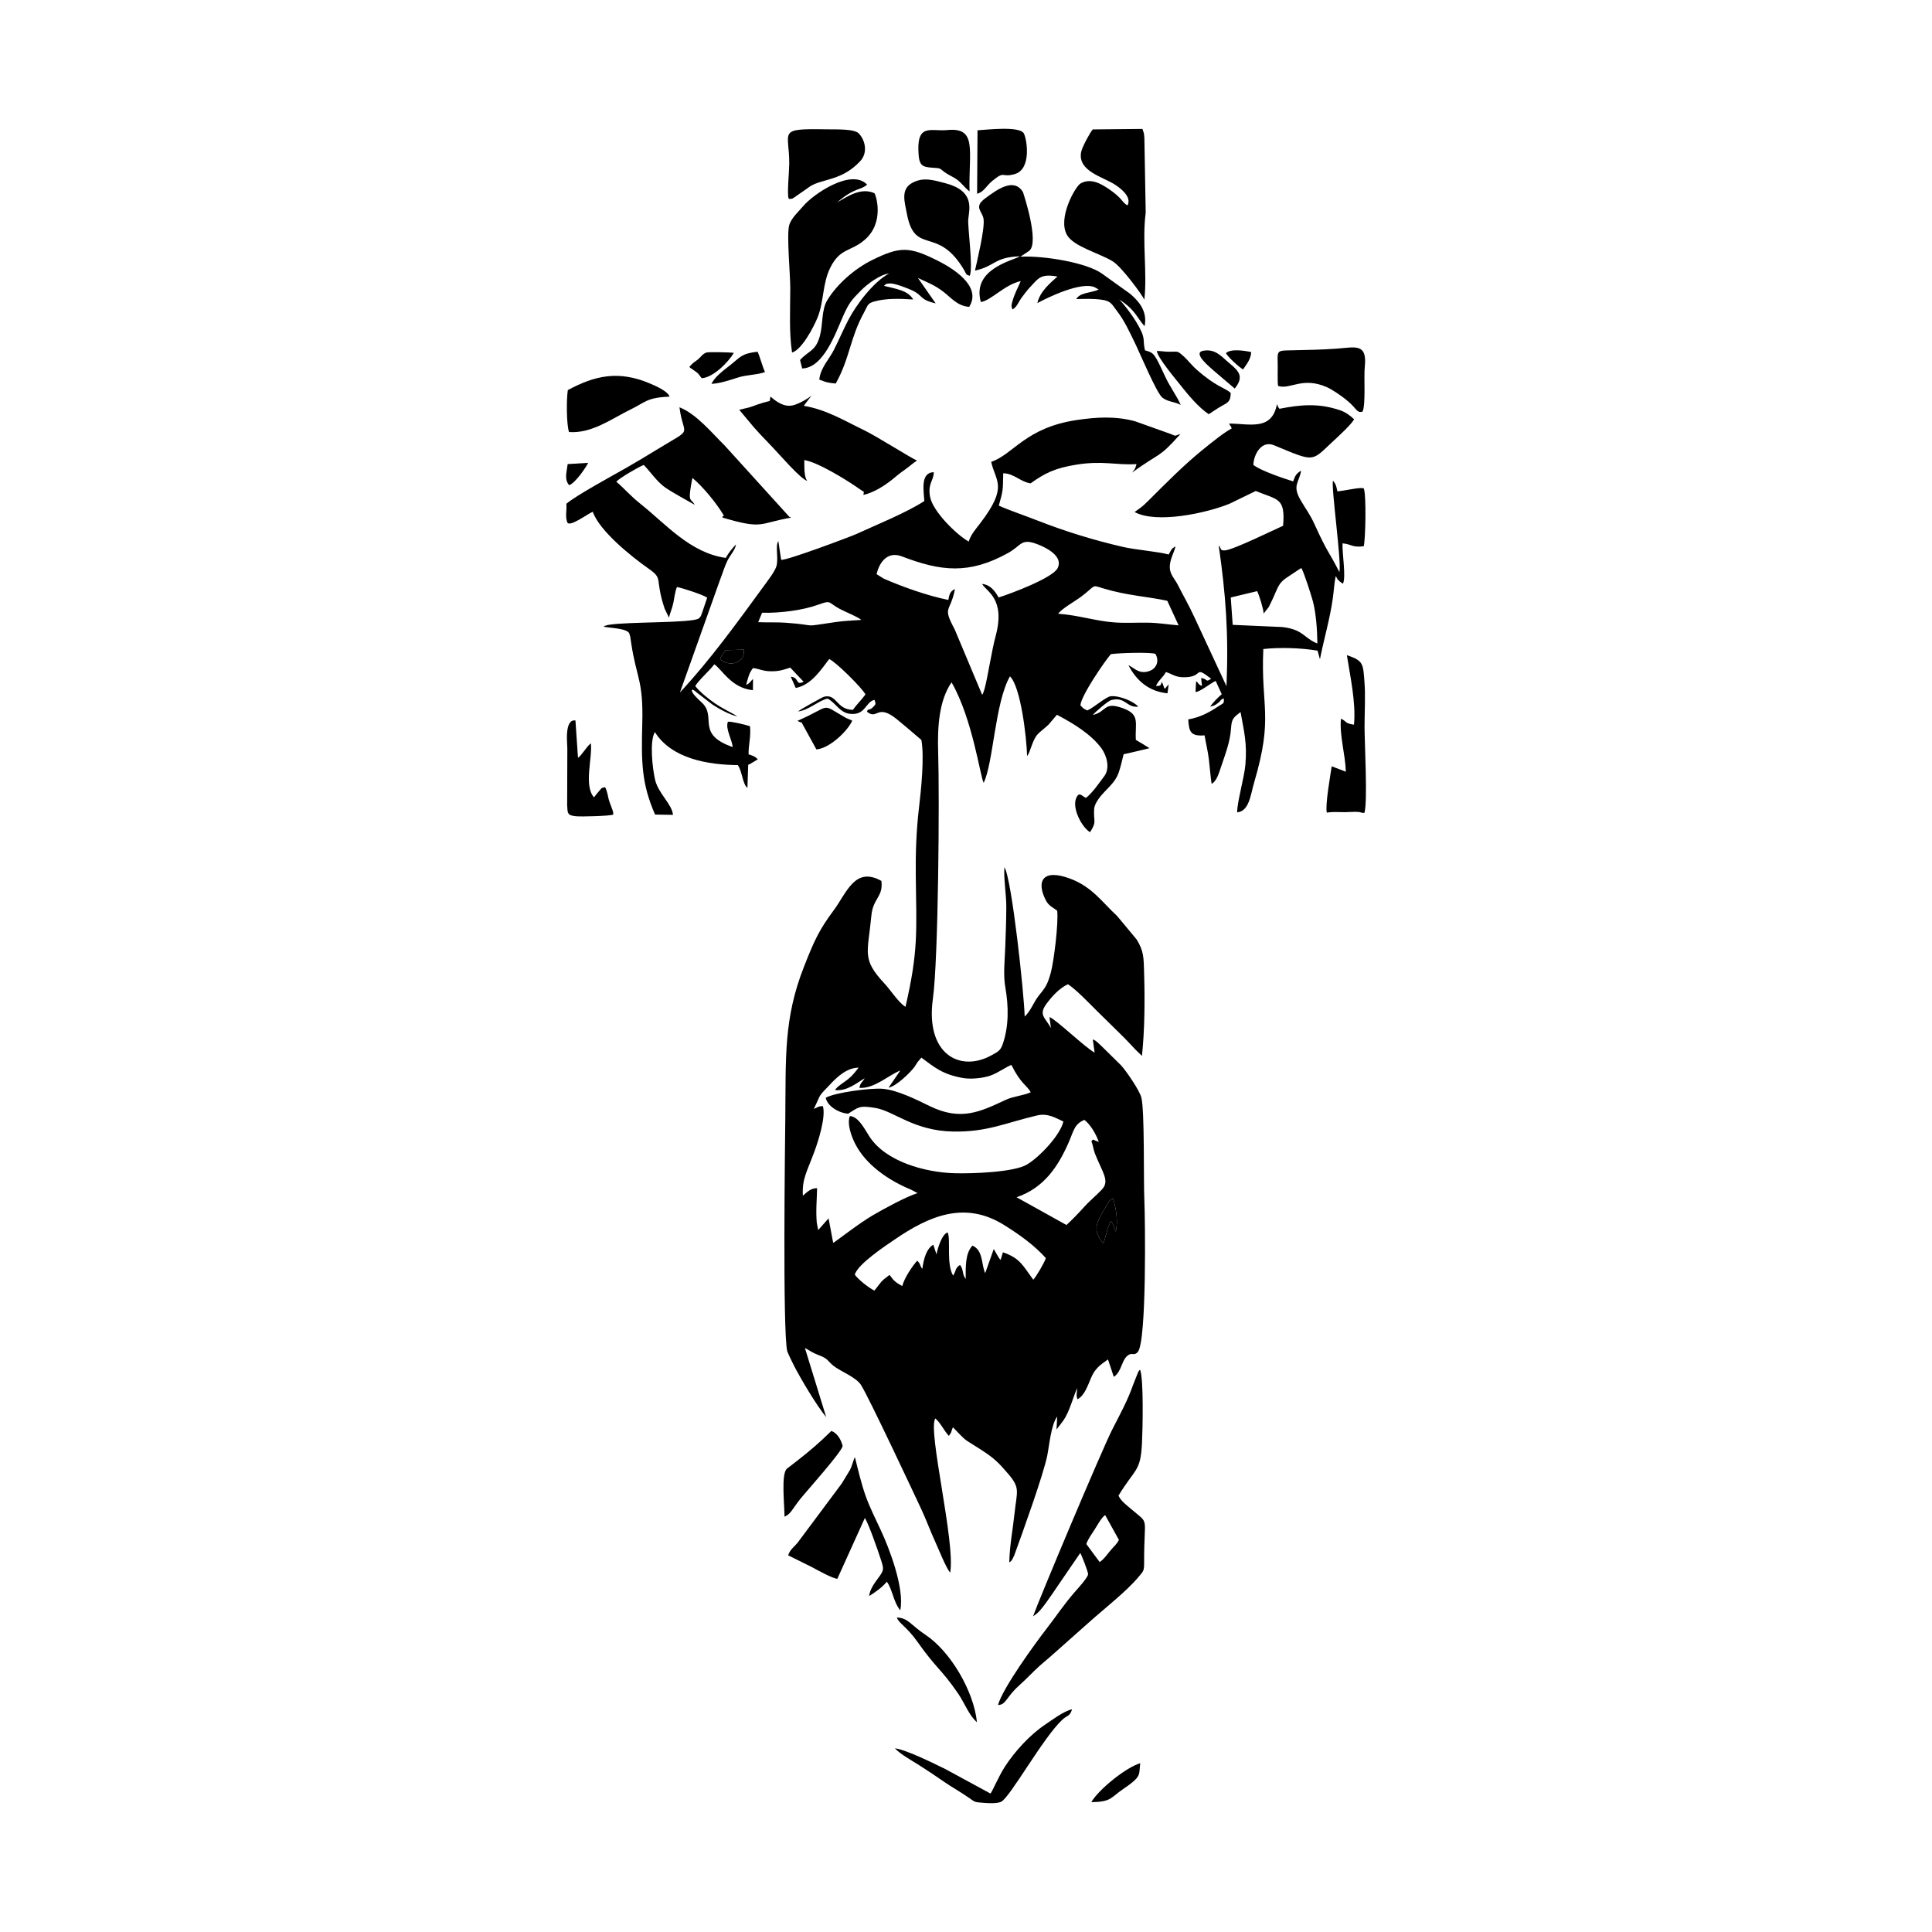 <svg width="1500" height="1500" viewBox="0 0 1500 1500" xmlns="http://www.w3.org/2000/svg">
  <!-- Original SVG transformed and centered -->
  <svg x="439.489" y="100.0" width="621.022" height="1300" viewBox="0 0 321.35 672.69">
    >      <path class="cls-7" d="M215.84,447.91c1.01-3.01,1.77-6.67,2.99-9.12,1.23,1.37,1.22,2.45,2.01,4.28,1-4.42.13-8.98-1.02-13.23-1.73.55-1.81,1.23-3.32,3.79-4,6.79-4.78,8.93-.66,14.28"/>   <path class="cls-7" d="M64.08,209.46c-1.09,1.91-1.72,1.83-2.2,3.73,4.36,3.38,10.19,1.09,9.52-3.94l-7.32.21Z"/>   <path class="cls-6" d="M18.88,275.54c.41-.75-.7-3.06-1.45-5.19-.68-1.96-.78-4.27-1.77-5.85-1.75.34-1.31.39-2.58,1.79-.97,1.08-1.03,1.27-1.86,2.32-4.18-4.85-.6-15.58-1.25-21.74-1.78,1.34-3.94,5.24-5.18,5.79l-1.02-14.96c-4.49-.64-3.28,9.18-3.26,11.17l-.07,22.8c.17,3.33.02,4.15,3.5,4.51,2.25.23,13.5-.1,14.93-.63"/>   <path class="cls-6" d="M165.07,640.12c-1.29-12.64-10.78-28.47-20.55-34.99-6.26-4.18-6.95-6.8-11.61-7.05.71,2.35,3.9,3.59,8.28,9.8,7.68,10.89,9.49,10.78,16.36,20.82,2.52,3.67,4.42,8.88,7.52,11.43"/>   <path class="cls-8" d="M82.13,107.56c-.65,2.78,1.06,1.03-5.29,3.24-1.27.44-2.21.84-3.36,1.16l-3.91.92c6.77,8,4.7,6.03,13.29,14.94,2.75,2.85,11.37,12.93,14.06,13.64-1.4-1.59-1.14-5.63-1.21-8.37,5.42.81,17.35,8.17,22.37,11.75,2.07,1.47,1.58.48,1.36,2.25,4.36-.99,8.5-3.74,11.46-6.08,1.65-1.3,2.92-2.48,4.99-3.9,1.84-1.26,3.56-2.88,5.1-3.83-2.22-.87-16.22-9.78-21.37-12.25-7.59-3.64-15.03-8.24-24.13-9.74l3.16-4.15c-1.48,1.32-5.47,3.55-7.69,4-3.56.71-6.7-1.67-8.83-3.57"/>   <path class="cls-8" d="M89.25,573.12l9.7,4.81c2.05,1.13,8.13,4.49,10.04,4.6l11.06-24.44c1.76,2.99,4.99,12.35,6.3,16.35,1.36,4.14,1.48,4.48-.73,7.52-1.36,1.87-3.69,4.79-3.81,7.49,2.71-1.76,5.02-3.31,7.06-5.74,2.19,2.85,2.64,8.18,5.39,11.49,1.86-8.79-4.6-25.35-7.75-32.05-2.07-4.39-4.61-9.57-6.14-13.87-1.76-4.95-2.98-10.25-4.31-15.58-.72,1.05-1.1,3.65-2.19,5.43-1.23,2.01-2,3.24-3.14,5.16l-17.78,23.85c-1.46,1.72-3.03,2.71-3.71,4.96"/>   <path class="cls-8" d="M162.18,59.05c1.46-3.28-.92-19.71-.59-22.77.46-4.26,2.61-11.39-9.34-14.46-4.62-1.19-8.84-2.6-13.39.03-4.46,2.59-2.84,7.54-1.92,12.37,3.24,16.98,12.33,4.38,23.02,22.6.99,1.69.46,1.69,2.21,2.23"/>   <path class="cls-8" d="M162.09,25.16c-.35-16.6,3.2-25.88-9.03-24.65-6.49.65-12.54-3.11-11.39,10.26.4,4.67,2.27,4.62,6.65,4.94,2.5.18,1.95.45,3.83,1.76,1.29.9,2.22,1.32,3.86,2.24,2.41,1.35,4.07,3.94,6.09,5.45"/>   <path class="cls-1" d="M211.58.26c-1.15,1.37-4.28,7.09-4.66,9.14-1.43,7.76,9.03,9.93,13.88,13.21,2.05,1.39,6.51,4.69,4.79,8.15-2.17-.93-1.86-2.82-7.83-6.76-2.86-1.89-7.01-4.39-11.1-2.01-2.06,1.2-9.31,13.91-5.39,20.71,2.66,4.62,12.91,7.24,18.32,10.53,3.72,2.27,12.22,14,12.73,15.43,1.23-11.01-.96-23.39.55-34.96l-.53-29.91c0-.12-.14-1.72-.18-1.92l-.6-1.82-19.98.2Z"/>   <path class="cls-1" d="M94.01,92.9l.85,3.38c8.47-.22,13.23-13.71,16.25-20.59,2.66-6.05,3.64-6.92,7.48-10.85,2.14-2.18,7.38-6.29,11.18-6.7-6.21,3.25-13.2,12.53-16.39,18.69-2.02,3.89-3.76,7.99-5.77,11.98-1.89,3.76-5.34,7.11-5.88,11.94,2.75,1.1,3.35,1.27,6.61,1.59,5.78-10.4,5.64-18.16,11.39-28.58,1.5-2.72,1.25-3.59,4.02-4.37,4.79-1.35,10.4-1.17,15.71-.82-2.18-3.77-7.03-4.24-11.73-5.47.59-.56.7-1,2.81-.96,1.83.03,7.04,2.08,8.55,2.79,4.37,2.04,2.79,3.67,9.4,5.21l-7.14-10.23c4.47,2.15,6.51,2.71,10.39,5.68,2.66,2.03,5.62,5.73,10.22,5.93,5.38-8.52-7.31-15.89-13-18.71-11.03-5.46-14.75-5.62-25.89-.14-7.31,3.59-14.42,9.99-18.16,16.24-2.35,3.92-1.65,9.58-2.93,14.26-1.71,6.27-4.37,5.75-7.98,9.72"/>   <path class="cls-1" d="M89.4,27.98c.48.2.07.31,1.03.13.84-.15.2.06,1-.37l6.91-4.81c5.25-2.98,12.65-2.16,19.92-10.03,2.84-3.08,2.17-7.93-.56-10.95-1.8-1.98-8.78-1.67-13.21-1.74-19.92-.34-14.73.63-14.83,13.87-.02,3.28-.91,11.99-.26,13.9"/>   <path class="cls-1" d="M132.11,650.64c2.36,2.5,6.75,4.86,9.93,6.9,3.64,2.32,6.43,4.2,9.66,6.44,3.39,2.34,6.99,4.31,10.12,6.52,2.78,1.97,2.2,1.73,6.27,2.07,1.89.16,4.99.26,6.63-.42,3.49-1.45,17-25.98,24.7-33.04,2.06-1.89,2.85-1.09,3.88-4.14-3.19.6-8.28,4.44-10.78,6.11-6.14,4.11-12.26,10.79-16.28,17.03-2.56,3.98-4.96,9.87-5.74,10.7l-18.21-9.88c-4.68-2.28-15.3-7.6-20.18-8.3"/>   <path class="cls-1" d="M165.13,26.1c2.8-.75,3.69-3.21,6.12-5.18,5.32-4.33,3.37-1.15,8.98-2.72,6.98-1.96,4.86-14.35,3.66-16.38-1.76-2.99-14.72-1.45-18.59-1.22l-.16,25.5Z"/>   <path class="cls-1" d="M87.77,557.59c2.53-1.13,3.12-3.02,6.09-6.83,2.04-2.61,17.17-19.47,17.25-21.6-.62-2.59-2.19-5.17-4.52-6.03-4.51,4.48-8.82,8.16-14.16,12.32l-3.76,2.89c-2.3,2.28-.94,14.06-.9,19.25"/>   <path class="cls-1" d="M211.03,672.27c8.08-.1,7.77-1.86,12.56-5.11,8-5.43,6.42-5.73,7.09-10.53-5.72,1.63-16.89,10.71-19.65,15.64"/>   <path class="cls-3" d="M187.64,597.59c2.25-1.37,3.81-3.53,5.49-5.84,1.62-2.22,3.13-4.52,4.53-6.56l8.92-13.03c.58.95,3.23,7.68,3.14,8.57-.14,1.39-4.23,5.83-5.43,7.21-4.15,4.76-7.2,9.4-11.09,14.43-4.78,6.18-17.74,23.96-19.66,30.86,3.22-.01,3.27-3.17,8.37-7.73,3.1-2.77,5.34-5.27,8.51-8.14,1.64-1.48,2.9-2.42,4.49-3.85l15.29-13.58c6.16-5.51,14.93-12.32,19.7-18.03,2.07-2.48,2.35-2.37,2.34-6.09-.07-19.29,2.43-14.73-5.37-21.43-2.1-1.81-3.73-2.87-4.94-5.24,6.69-11.06,8.87-9.45,9.45-21.11.28-5.67.72-25.91-.77-29.49-.74.83.13-.5-.81,1.06l-1.91,4.8c-2.3,6.63-5.43,12.2-8.46,18.17-4.28,8.44-29.4,68.21-31.8,75.01M214.36,575.8l-5.34-7.23c.53-1.78,2.17-4.03,3.35-5.87,1.2-1.88,2.79-4.84,4.21-5.76l5.53,9.97c-.89,1.82-2.31,2.87-3.7,4.61-1.1,1.36-2.54,3.38-4.05,4.29Z"/>   <path class="cls-3" d="M90.8,89.88c3.94-1.13,8.73-10.29,10.29-14.18,2.52-6.28,1.92-13.65,5.07-19.93,4-7.99,8.14-6.28,13.82-11.17,8.21-7.06,4.41-18.31,3.89-18.74-5.66-2.53-11.33,1.72-14.9,3.66,6.96-6.04,9.63-4.84,11.96-7.11-6.34-6.68-21.73,3.95-25.62,8.61-1.78,2.13-4.78,4.72-5.66,7.69-1.09,3.68.44,20.04.43,25.33-.02,8.64-.53,17.71.71,25.84"/>   <path class="cls-3" d="M286.05,103.3c4.78,1.62,9.74-3.86,19.55.48,2.3,1.02,5.62,3.35,7.44,4.78,1.42,1.12,2.19,1.84,3.21,2.92,1.54,1.64,1.93,2.7,3.74,2.14,1.35-2.98.45-13.8.9-18.05,1.01-9.53-3.84-7.8-11.05-7.27-6.74.5-11.99.53-18.91.7-4.69.11-5.26-.03-5.05,4.42.11,2.46-.15,8.27.18,9.89"/>   <path class="cls-3" d="M258.2,114.66c1.63-1.01,3.27-2.24,5.16-3.29,2.57-1.44,3.6-1.69,3.67-5.26-2.57-2.26-5.76-2.33-13.74-9.4-2.21-1.95-3.63-4.03-5.8-5.86-1.88-1.58-1.61-1.33-4.82-1.28-2.24.04-3.79-.37-5.33-.3.25,2.61,7.48,11.19,9.32,13.51,3.27,4.14,7.49,9.21,11.54,11.88"/>   <path class="cls-3" d="M58.43,102.47c3.21-.15,7.29-1.45,10.38-2.47,3.79-1.25,7.64-1.04,11.11-2.26-1.14-2.53-1.95-5.98-2.99-8.18-6.42.7-6.97,2.21-10.65,5.12-2.6,2.05-6.62,4.94-7.85,7.79"/>   <path class="cls-3" d="M49.51,95.68c.09.1.25.1.29.27l2.29,1.59c1.65,1.21,1.07,1.14,2.41,2.66,4.59-.27,10.63-6.35,12.9-10.17-1.04-.24-10.07-.43-10.94-.16-1.59.51-2.23,1.73-3.39,2.71-1.66,1.4-1.73.96-3.56,3.11"/>   <path class="cls-4" d="M266.42,118.49c.95,2.1.44.03.98,1.9-3.29,1.77-7.68,5.39-10.31,7.48-8.53,6.78-15.81,14.23-23.56,21.95-2.4,2.39-2.68,2.31-5.12,4.14,8.78,4.82,29.02.41,38.16-3.34l10.51-5.11c8.98,3.68,11.92,2.64,10.99,13.97-2.82,1.22-20.22,9.77-23.32,9.88-2.17.08-1.2-.34-2.56-2.03,2.85,19.77,4.04,35.56,3.13,56.6l-12.83-27.59c-2.31-5.05-4.45-8.63-6.77-13.22-1.09-2.17-3.16-4.12-3.18-6.94-.03-3.16,1.76-5.99,2.31-8.39-1.86.93-1.76,1.61-2.75,3.24-4.09-1.17-13.28-1.88-18.34-3.05-11.66-2.69-23.07-6.19-34-10.47-5.11-2-11.46-4.14-15.91-6.12,1.69-6.11,1.66-5.71,1.78-13,4.37.05,6.77,3.4,10.99,4.05,5.74-4.08,9.71-6.1,18.26-7.49,10.9-1.77,15.92.28,24.31-.25-.75,2.48-.54,1.74-1.84,3.43,11.88-8.6,10.44-5.4,19.45-15.49-2.31.53-1.38,1.1-3.8,0l-14.38-5.14c-7.83-2.11-15.25-1.73-23.56-.49-20.53,3.09-25.31,13.75-34.26,16.79,1.74,8.03,7,9.78-4.52,24.81-1.66,2.17-3.59,4.3-4.52,7.21-4.75-2.62-14.51-12.13-15.54-18.06-.94-5.36,1.5-6.36,1.5-9.81-5.47.16-4.03,7.45-3.79,11.59-7.15,4.68-19.27,9.55-27.32,13.26-2.02.93-27.73,10.62-30.2,10.37l-1.13-7.55c-1.38,2.03.27,7.29-.88,10.43-.82,2.22-3.72,5.96-5.02,7.75-10.73,14.69-21.42,29.52-33.63,42.64l16.08-45.17c1-2.52,1.72-5.1,2.93-7.63,1.07-2.22,3.28-4.57,3.5-6.66-1.72,1.88-2.82,3.13-4.11,5.41-14.32-2.03-24.05-13.6-34.15-21.63-4.32-3.44-6.46-6.16-9.82-8.99,1.38-1.53,8.77-5.84,11.04-6.73,2.8,2.89,5.47,7.02,9.02,9.35,3.55,2.33,7.81,4.54,11.45,6.67-1.21-2.21-2.2-1.36-1.93-4.59.13-1.55.65-4.65,1.02-6.21,4.11,3.45,9.3,9.69,12.28,14.57.83,1.35-.5.35-.21,1.35,16.49,4.88,14.36,2.33,27.47.04-.13-.09-.34-.37-.4-.26-.06.11-.3-.2-.38-.26l-25.92-28.58c-4.96-4.82-11.18-12.56-18.06-15.24,1.57,12.46,6.27,7.61-9.31,17.14-4.03,2.46-7.88,4.8-12.2,7.26-5.32,3.03-20.16,11.09-23.93,14.36.24,2.53-.54,4.99.35,7.42.83,2.25,8.46-3.59,10.27-4.2,2.64,7.65,15.52,18,22.28,22.74,6.36,4.46,2.4,3.66,6.59,16.2l1.73,3.57c.51-2.22,1.2-3.25,1.78-6.03.43-2.09.65-4.46,1.43-6.26,1.97.33,10.75,3.16,12.14,4.3l-2.07,6.14c-.59,1.5-.36,1.18-1.25,2.16-2.66,1.96-28.56,1.29-36.1,2.58-1.14.2.2-.14-.91.2-1.5.46-.54,0-1.18.57,2.04.51,10.07.6,10.3,3.01.02.25.13.34.16.46.03.12.1.32.14.47l.42,2.89c2.15,14.04,4.88,14.66,4.42,32.02-.41,15.56-.32,24.15,5.14,36.62l7.2.11c-.39-4.32-5.91-8.58-7.2-14.1-1.03-4.4-2.29-15.54-.08-19.15,6.67,10.61,21.1,13.15,33.3,13.26,1.76,2.27,1.88,7.62,3.88,9.16l.31-9.25c.24-.08.45-.34.51-.22l3.35-2c-1.2-1.28-2.17-1.51-3.71-2.01-.06-3.86,1.04-7.43.56-11.31-1.83-.63-7.96-2.04-8.86-1.78-1.07,2.78,1.48,6.71,1.95,10.17-15.06-5.2-6.26-12.14-12.4-17.84-1.91-1.77-4.13-3.82-4.05-5.07.65-.17.05-.3.84.11.51.27.31.16.81.62l6.61,5.08c1.99,1.33,7.32,4.42,10,4.69-3.31-1.93-5.68-2.93-8.94-5.14-2.31-1.57-5.93-4.42-7.92-6.93.97-2.05,5.79-6.24,7.62-8.77,2.98,1.85,6.77,9.57,15.52,10.39l.05-4.49c-1.34,1.18-1.06,1.63-2.76,2.33.79-2.87,1.12-4.63,2.73-6.71,2.53.23,3.79,1.25,7.2,1.28,3.42.04,5.02-.59,7.78-1.48l5.37,5.67c-3.41,1.76-1.6-1.76-5.16-1.99l1.81,4.09c.05.1.12.28.2.41,6.28-1.18,10.2-7.43,13.43-11.61,2.55,1,13.27,11.67,14.57,14.2-1.57,2.22-3.47,3.97-5.07,6.21-6.73-.14-6.34-6.52-11.54-5.29-.79.19-10.24,5.52-10.47,5.93,4.26-.48,8.4-4.45,11.84-5.17,3.38,1.74,4.82,5.61,8.94,6.11,6.42.77,6.23-4.83,9.93-5.6.52,1.47.66,1.68-.49,2.83-1.92,1.93-2.02.28-2.53,1.93,4.31,3.56,3.91-3.65,12.25,3.23,3.27,2.7,6.02,5.04,9.61,8.13,1.25,6.99-.13,20.14-.97,27.25-1.05,8.84-1.4,18.02-1.29,27.14.29,22.59,1.07,30.36-4.13,52.81-2.67-1.54-6.06-6.8-8.31-9.21-9.4-10.07-6.84-12.11-5.39-27.5.66-6.97,4.83-7.44,4.02-13.87-10.67-5.95-13.91,4.76-19.2,11.86-5.92,7.96-7.79,12.19-11.87,22.53-8.29,21.02-7.28,36.7-7.54,61.08-.08,7.95-1.13,85.61.78,93.48.15.6,2.35,5.1,2.79,5.95,2.62,5.06,8.87,15.7,12.87,20.55l-8.56-27.8c2.35,1.22,2.72,1.83,5.98,3.04,3.22,1.2,3.26,2.3,5.41,4.05,2.87,2.33,9.04,4.52,11.13,7.74,3.05,4.71,21.7,44.5,24.3,50.07,1.95,4.18,3.6,8.75,5.49,12.84,1.4,3.04,4.31,10.44,6.04,12.54,2.23-12.04-9.16-57.38-5.96-61.98,2.13,1.81,3.38,4.74,5.42,7,1.34-1.68.72-1.28,1.65-3.46,6.28,6.49,3.66,4.07,11.35,9.06,5.32,3.45,7.04,5.21,10.86,9.67,4.95,5.77,3.5,6.89,2.53,15.99-.71,6.64-1.92,12.48-2.1,19.58.95-.69.57-.28,1.28-1.33.09-.13.7-1.46.73-1.53,3.42-9.33,11.65-32.25,13.24-40,.82-3.98,1.49-12.33,4-15.73l-.27,5.2,2.72-3.57c2.52-3.6,3.91-9.37,5.58-13.07-.05,1.56-.55,3.23.16,4.47,2.72-1.39,4.05-5.35,5.41-8.55,1.56-3.68,3.45-5.1,6.81-7.43l2.33,6.99c3.43-2.13,3.01-7.47,6.34-9.02,1.16-.54,2.12.58,3.38-1.08,3.54-4.67,2.88-53.91,2.57-60.53-.38-8.2.15-36.26-1.22-41.58-.8-3.1-6.37-11.04-8.14-12.93l-8.1-7.98c-1.4-1.15-1.63-1.83-3.26-2.44l.73,5.31c-4.25-2.41-15.58-13.43-18.13-14.28l.57,4.41c-2.2-4.24-5.23-5.19-1.66-9.92,2.16-2.86,5.01-6.07,8.5-7.69,3.28,2.11,8.4,7.49,11.33,10.4l11.19,11.01c1.24,1.35,2.35,2.37,3.52,3.69,1.26,1.43,2.44,2.44,3.7,3.68,1.1-10.53,1.19-22.12.87-33.14-.19-6.37-.08-8.93-3.05-13.68l-7.82-9.39c-5.89-5.42-9.98-11.68-18.85-14.99-11.11-4.15-13.68,1.08-9.79,8.65,1.2,2.34,2.73,2.8,4.58,4.23.59,4.75-1.32,20.37-2.57,24.94-1.35,4.92-2.28,6.06-4.77,9.12-2.03,2.51-3.29,6.26-5.72,8.47-.21-9.08-5.19-55.46-8.14-60.01-.38,4.03.78,11.11.76,16-.02,5.5-.23,10.8-.42,16.09-.2,5.42-.88,11.05.04,16.28,1.31,7.46,1.47,15.61-1.14,22.94-.89,2.5-2.13,2.96-4.21,4.14-12.85,7.25-26.89-.36-23.76-22.65,2.2-15.73,2.69-81.15,2.11-98.95-.34-10.49.4-20.85,5.38-28.12,8.49,14.71,11.62,38.46,12.91,40.36,3.89-7.91,4.51-32.2,10.55-42.75,4.27,4,6.67,24.17,6.89,31.98,1.46-1.54,1.97-6.73,4.76-9.25,1.36-1.23,2.56-2.12,3.86-3.35l3.37-3.96c6.92,3.66,13.69,7.85,17.81,13.38,2.22,2.99,3.62,8.07,1.21,11.29-2.39,3.19-4.51,6.39-7.36,8.75-1.8-.88-2.76-2.63-3.91.02-1.86,4.32,2.57,12.12,5.57,13.73,2.84-4.57,1.29-3.79,1.63-9.35.14-2.33,2.79-5.47,4.21-6.91,5.49-5.56,5.46-6.19,7.63-15.05.77-.1,10.32-2.39,10.41-2.43-1.37-.9-4.08-2.5-5.5-3.33-.38-6.74,1.74-10.04-4.73-12.54-8.38-3.23-6.76,1.24-12.54,2.52.88-1.16,6.12-5.66,7.38-5.98,5.72-1.47,6.09,3.13,10.84,2.67-1.47-1.95-7.33-4.52-10.97-4.22-1.93.16-6.65,4.44-9.46,5.72-1.65-.74-1.54-.75-2.79-2.06.25-3.89,9.78-17.73,12.22-20.55,2.85-.49,16.26-.88,17.92-.1,1.59,2.73.57,5.75-2.32,6.83-4.11,1.54-6.12-1.15-8.53-2.32,3.27,6.39,8.33,10.57,15.68,11.32l.49-3.61-1.53,1.8c-.49-.63-.18-.23-.57-1.21l-.61-1.58c-.88,1.86-.16,1.41-2.41,1.68,1.03-2.37,2.89-3.48,4-5.63,2.64.81,3.75,2.12,7.29,2.1,8.27-.04,3.56-5.04,10.9.6-2.47,1.6-1.14.12-4.03-.3l.33,3.21c-2.12-.95-1.31-1.5-2.36-1.83l-.23,4.26c1.92-.12,6.05-3.55,8.1-4.48l2.44,5.35c-1.42,1.17-3.87,3.74-4.64,4.98,1.42-.31,2.03-.59,3.07-1.39,1.51-1.17.77-1.24,2.39-1.94.14,2.34-.07,1.8-2.22,3.23-3.71,2.47-7.27,4.41-12.05,5.24.28,5.16,1.08,6.81,6.56,6.41.53,3.33,1.24,5.87,1.72,9.63.2,1.58.88,9.14,1.13,9.84,1.91-1.02,2.86-4.1,3.58-6.29,1.7-5.16,3.81-10.32,4.18-15.86.26-3.84.78-4.36,3.84-6.68,1.38,7.84,2.67,12.28,1.95,21.07-.43,5.16-3.42,15.39-3.3,19.23,4.86-.49,5.35-7.07,6.83-12.08,7.84-26.63,2.61-29.93,3.66-53.54,6.8-.75,15.2-.44,21.79.64l.96,3.45c1.62-8.22,3.98-16.03,5.18-24.5.4-2.83.58-6.25,1.14-8.8.12.1.27.12.32.34.24,1.04,2.07,2.39,2.62,2.61,1.29-2.83-.38-12.16-.18-16.21,3.96.41,3.64,1.73,8.5,1.19.74-2.39,1.11-21.23,0-23.27-1.33-.59-7.75,1-10.58,1.2-.42-2.13-.58-2.87-1.75-4.29-.85,2.32,3.51,32.65,2.56,36.73-4.66-9.15-4.48-7.13-10.06-19.37-1.79-3.93-3.44-5.95-5.49-9.49-3.51-6.04-.63-7.01.18-11.91-1.98,1.23-2.38,2-3.2,4.33-4.31-1.36-13.11-4.33-16-6.64.21-4.42,3.37-9.93,8.31-7.88,16.53,6.86,14.87,6.66,23.47-1.36,1.96-1.83,7.7-7.02,8.69-9.08-1.5-1.44-3.36-2.83-5.38-3.53-8.73-3.05-16.07-2.35-24.62-.68-.09-.13-.24-.49-.27-.4-.03.09-.2-.31-.25-.39-.01-.02-.46-1.08-.46-1.08-2,10.79-10.97,7.88-19.11,7.8M124.76,178.93c1.09-4.8,4.39-9.36,10.17-7.14,15.7,6.02,27,7.3,42.63-1.36,5.6-3.1,5.09-6.17,12.07-3.43,3.42,1.34,10.14,4.74,7.9,9.43-1.9,3.99-18.71,10.26-23.75,11.86-1.54-2.7-3.3-5.09-6.64-5.45,1.6,3.05,9.52,5.73,5.45,20.92-1.66,6.2-2.99,15.55-4.41,21.07-.01.05-.38,1.25-.41,1.32-.52,1.38-.22.64-.62,1.21l-11.03-26.27c-5.07-9.5-1.78-6.42.12-16.19-2.09.97-2.23,2.29-2.67,4.38-8.45-1.72-18.06-5.14-25.92-8.55l-2.9-1.8ZM282.38,191.99c4.03-7.88,3.07-9.17,8.16-12.35,1.75-1.09,2.9-2.01,4.86-3.19,1.01,1.62,4,10.95,4.65,13.41,1.25,4.75,1.75,11.56,1.79,16.92-5.55-2.21-5.6-5.68-14.21-6.62l-19.81-.87-.78-11,10.6-2.54c.85,1.65,2.56,7.21,2.62,9l2.13-2.74ZM197.74,194.83c.92-1.72,6.98-5.22,8.78-6.55,6.68-4.95,4.25-5.18,9.33-3.63,9.48,2.88,17.73,3.25,25.69,4.97l4.55,9.87c-4.18-.33-7.87-1-12.3-1.08-4.7-.08-8.43.24-13.34-.09-7.6-.51-14.5-2.92-22.7-3.49ZM78.74,194.42c7.2.21,16.43-1.01,22.44-3.19,5.64-2.05,3.9-.93,8.76,1.64,2.74,1.45,7.35,3.22,8.67,4.44-3.61.24-6.91.36-10.48.88-14.49,2.13-5.84,1.27-19.8.25-3.66-.27-7.33-.05-11.14-.23l1.56-3.79ZM71.4,209.25c.67,5.04-5.16,7.32-9.52,3.94.48-1.9,1.11-1.82,2.2-3.73l7.32-.21ZM108.1,386.19c4.72.55,8.68-2.87,11.88-4.75-1.08,1.88-1.69,1.63-2.14,3.86,5.93.44,11.7-5.1,16.45-6.97l-4.73,6.9c3.07-.57,8.59-5.92,10.33-8.23.54-.73.7-1.14,1.31-2.03l1.55-1.82c5.05,3.73,8.38,6.77,16.8,8.21,3.32.56,8.08.01,10.92-.98,3.22-1.13,6.68-3.74,8.45-4.28,3.98,7.9,6,7.89,7.77,10.96-2.38,1.22-6.99,1.64-9.87,2.98-10.23,4.74-18.03,8.79-30.73,2.59-4.73-2.31-12.81-6.42-18.84-6.95-4.82-.43-19.55,1.54-22.9,3.61.5,3.1,4.88,6.1,8.99,6.38,4.06-2.42,4.13-3.45,10.93-2.3,7.57,1.28,15.34,9.19,31.25,9.48,13.61.26,21.06-3.5,33.72-6.47,4.34-1.02,7.53,1.07,10.56,2.44-1.19,5.36-9.52,14.27-14.66,17.3-5.2,3.07-21.73,3.69-29.07,3.48-12.02-.34-27.57-4.73-34.07-14.56-1.96-2.96-4.37-8.15-7.98-8.42-1.21,3.08.55,8.01,2.07,11.03,4.36,8.69,13.75,14.96,22.51,18.55l2.62,1.39c-4.73,1.47-13.67,6.39-17.92,8.86-5.75,3.34-15.25,10.84-15.98,11.13l-1.86-9.85-4.16,4.7-.56-2.82c-.46-4.91.04-9.52.11-14.01-2.79.01-4.27,1.87-5.72,3.03-.34-6.89,1.56-9.34,4.69-17.86,1.55-4.23,4.62-13.84,3.36-18.13-2,.01-2.03.54-3.65,1.1,3.27-6.48.98-4.02,6.93-10.22,2.41-2.51,6.31-6.31,11.07-6.34-1.5,1.9-2.32,3.09-4.35,4.73-1.18.95-4.68,3.1-5.08,4.28ZM211.05,406.72c.58,1.31.81,3.42,1.43,4.99,3.05,7.66,6.09,10.99,2.73,14.5-2.38,2.49-5.21,4.83-7.02,6.87-2.36,2.66-4.97,5.31-7.15,7.32l-20.05-11.15c11.04-3.76,16.73-12.35,21.05-22.29,1.91-4.41,2.19-7.17,6.21-8.79,2.31,1.77,4.56,5.45,5.78,8.81-3.13-.94-1.8-1.34-2.98-.26ZM215.84,447.91c-4.12-5.36-3.34-7.5.66-14.28,1.51-2.56,1.59-3.24,3.32-3.79,1.15,4.24,2.02,8.8,1.02,13.23-.79-1.84-.78-2.91-2.01-4.28-1.23,2.46-1.99,6.12-2.99,9.12ZM148.84,452.23l-1.31-3.92c-2.78,1.71-3.81,5.49-4.41,9.73-1.22-1.66-.57-1.97-2.06-3.29-2.04,2.29-5.13,6.86-5.99,10.18-4.03-2.1-4.05-3.44-5.14-4.46-3.79,2.79-3.12,2.65-6.05,6.29-2.18-1.06-6.44-4.39-7.87-6.41,1.07-4.24,12.85-11.96,15.98-14.1,13.91-9.52,28.2-15.71,44.02-5.83,6.48,4.04,12.22,8.23,16.74,13.27-.49,1.73-3.86,7.45-5.04,8.68-4.09-5.44-5.17-8.64-12.21-11l-.91,3.05c-.56-.56-.35-.33-.87-1.12l-1.9-3.24-3.42,9.67c-1.63-3.27-.67-9.1-5.12-11.05-2.96,3.09-2.73,8.61-2.72,13.4-1.64-2.25-.64-3.36-2.27-5.65-2.06,1.29-1.47,2.23-2.78,4.3-2.85-4.66-.86-14.75-2.22-17.34-2.19.61-4.02,6.22-4.46,8.86Z"/>   <path class="cls-4" d="M164.27,56.97c8.15-1.74,7.66-5.43,18.09-5.74-2.76,1.69-19.46,5.06-15.72,18.36,4.03-.54,9.57-7.01,16.02-8.41-.96,2.39-2.46,4.87-3.39,8.34-.37,1.39-.5,1.76.12,3.08,1.91-1.25,2.23-2.79,3.47-4.54.93-1.31,2.56-3.41,3.45-4.33,3.37-3.49,4.11-5.66,11.11-4.38-2.75,2.47-7.07,5.98-8.07,10.67,3.95-2.15,17.6-8.84,23.11-6.33l1.53.89c-3.04,1.39-7.57,1.13-9.01,3.83,3.59-.08,6.66-.23,10.25.26,3.87.53,4.09,1.98,6.08,4.51,2.98,3.8,5.22,8.72,7.55,13.53,1.65,3.41,8.21,18.96,10.53,21.11,2.07,1.92,5.41,1.82,7.55,3.14-1.67-3.87-4.24-7.07-6.33-11.59-4.19-9.06-4.45-9.32-7.6-10.25-.1-.03-.31-.05-.44-.12-1.11-4.83.74-4.43-3.7-11.73-1.7-2.78-4.66-6.71-6.63-8.71,6.62,4.3,6.99,7.25,10.18,10.74,1.31-6.3-2.75-10.4-5.85-13.05l-11.33-8.12c-6.15-4.36-23.16-7.23-32.72-6.75l3.55-2.35c4.3-3.43-2.51-23.6-2.51-23.61-3.61-5.93-10.29-1.12-15.22,2.56-4.79,3.56-.98,5.15-.6,8.33.5,4.13-2.54,16.37-3.45,20.64"/>   <path class="cls-4" d="M.71,104.98c-.59,3.61-.56,13.87.48,16.85,9.24.66,17.27-5.46,24.84-9.13,5.81-2.81,6.36-4.74,15.54-5.09-.64-2.2-5.72-4.38-8.05-5.36-12.32-5.21-21.9-3.19-32.81,2.73"/>   <path class="cls-4" d="M92.96,237.84c2.82,1.72.79-.83,2.33,1.88l5.1,9.28c.04.07.11.23.18.34,5.79-.54,12.97-8.05,14.4-11.57l-2.69-1.18c-10.43-5.97-5.02-5.01-19.32,1.26"/>   <path class="cls-4" d="M268.63,104.36c3.74-4.63,1.83-6.9-1.9-9.99-3.39-2.8-5.77-6.09-10.72-5.2-4.61.83,2.86,6.76,4.1,7.92l8.52,7.26Z"/>   <path class="cls-4" d="M265.1,90.13c.94,1.71,5.24,5.59,6.89,6.55,1.24-1.92,3.13-3.97,3.27-6.98-2.81-.6-8.22-1.44-10.16.43"/>   <path class="cls-2" d="M316.54,239.4c-3.9-.6-2.67-1.24-5.23-2.41-.65,6.57,1.76,14.38,1.97,21.3l-5.68-2.17c-.55,3.67-2.68,15.69-1.97,18.59,2.7-.4,4.4-.15,7.53-.17,1.28-.01,2.69-.15,3.91-.14,2.73.02,1.75.44,3.69.42,1.33-5.04.02-27.78.03-34.82.01-5.64.4-12.21-.03-17.72-.57-7.33-.33-8.57-7.07-10.81,1.26,8.16,3.71,18.95,2.86,27.94"/>   <path class="cls-5" d="M.64,134.7c-.35,3.22-1.47,5.99.58,8.47,2.7-.85,7.42-8.2,7.64-8.97l-8.22.5Z"/> 
  </svg>
</svg>
